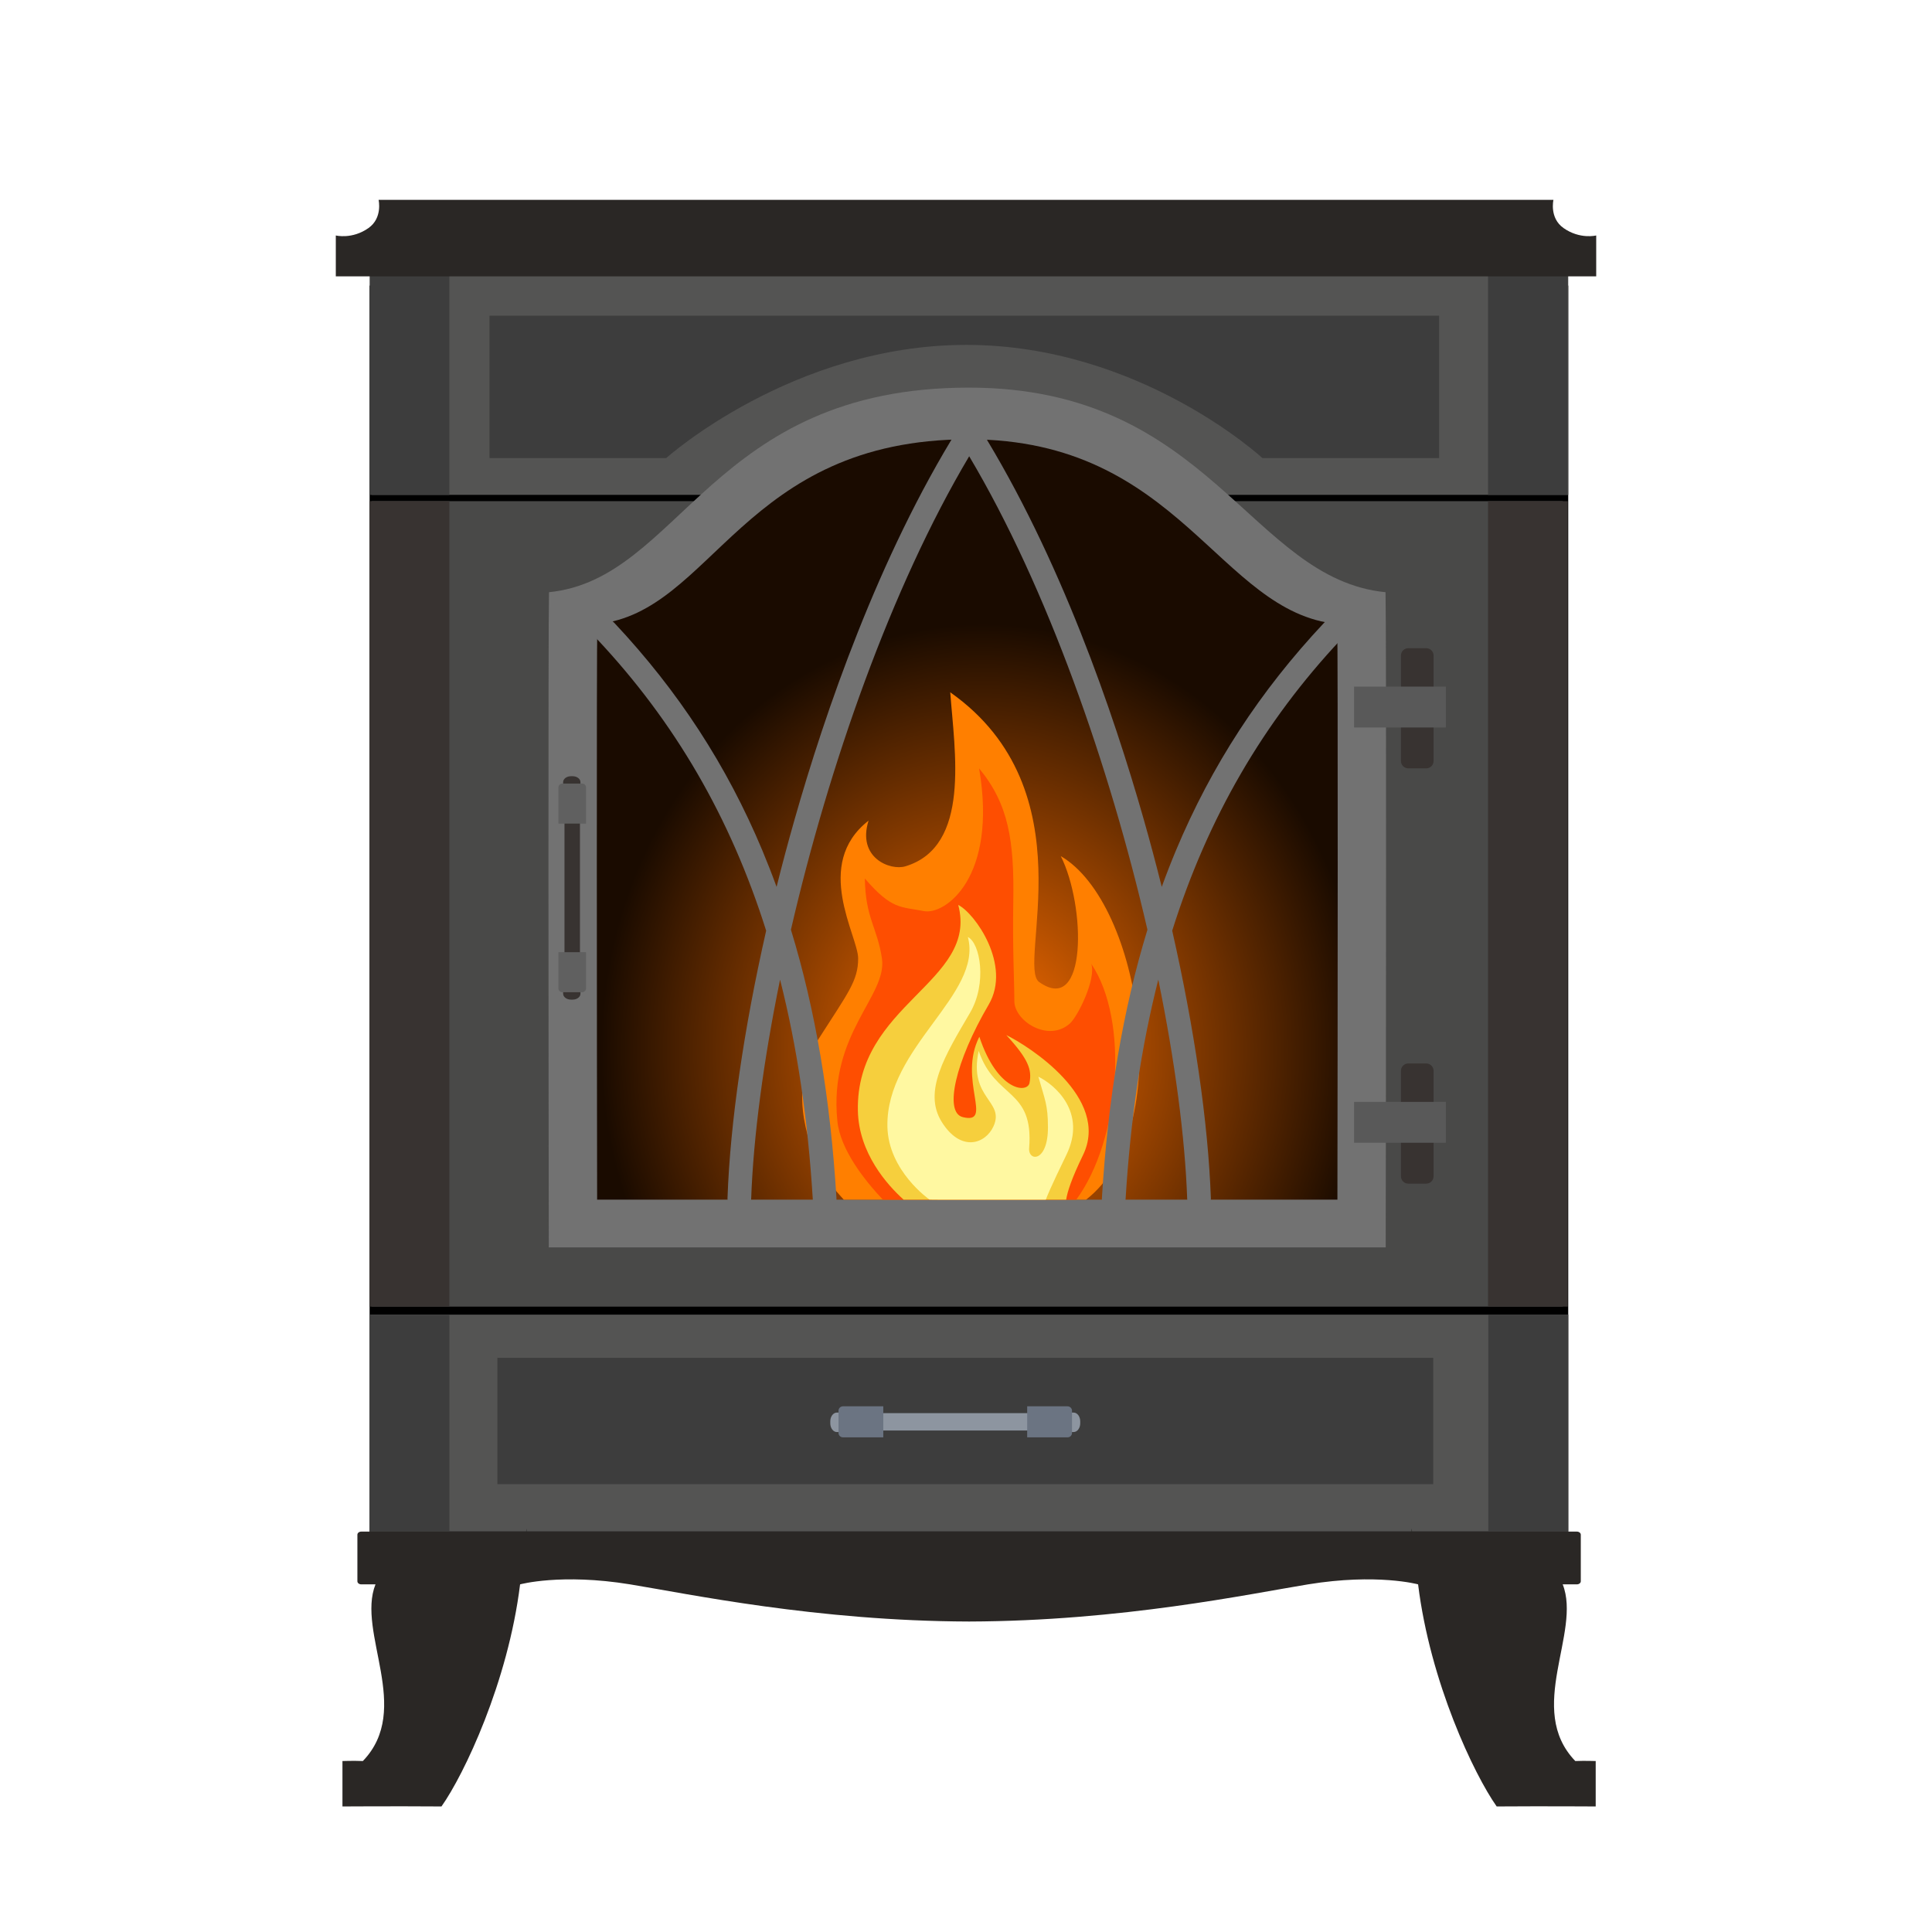 <?xml version="1.0" encoding="utf-8"?>
<!-- Generator: Adobe Illustrator 16.0.0, SVG Export Plug-In . SVG Version: 6.00 Build 0)  -->
<!DOCTYPE svg PUBLIC "-//W3C//DTD SVG 1.1//EN" "http://www.w3.org/Graphics/SVG/1.1/DTD/svg11.dtd">
<svg version="1.1" id="Calque_1" xmlns="http://www.w3.org/2000/svg" xmlns:xlink="http://www.w3.org/1999/xlink" x="0px" y="0px"
	 width="450px" height="450px" viewBox="0 0 450 450" enable-background="new 0 0 450 450" xml:space="preserve">
<g>
	<g>
		<rect x="86.083" y="66.522" width="279.191" height="298.155"/>
		<rect x="86.55" y="59.091" fill="#545453" width="278.725" height="56.171"/>
		<rect x="86.092" y="306.204" fill="#545453" width="279.183" height="50.521"/>
		<rect x="86.55" y="116.728" fill="#494948" width="277.459" height="187.611"/>
		<path fill="#727272" d="M322.717,137.936c-31.558-3.098-40.833-47.653-97.029-47.653c-60.135,0-67.038,44.556-97.813,47.653
			c-0.208,7.465-0.116,113.321-0.05,152.606h194.935C322.825,251.257,322.926,145.4,322.717,137.936z"/>
		
			<radialGradient id="SVGID_1_" cx="236.106" cy="246.752" r="133.065" gradientTransform="matrix(0.894 0 0 0.996 17.912 -1.195)" gradientUnits="userSpaceOnUse">
			<stop  offset="0" style="stop-color:#FF7000"/>
			<stop  offset="0.749" style="stop-color:#1A0B00"/>
		</radialGradient>
		<path fill="url(#SVGID_1_)" d="M311.468,145.338c-27.661-2.71-36.587-43.015-85.831-43.015c-52.69,0-59.552,40.305-86.513,43.015
			c-0.184,6.545-0.101,99.661-0.042,134.079h57.471H311.51C311.568,244.999,311.651,151.883,311.468,145.338z"/>
		<g>
			<path fill="#FF7F00" d="M196.535,279.417h56.438c21.017-16.212,12.948-69.011-5.896-80.01
				c5.846,11.612,6.203,37.307-5.037,29.327c-5.346-3.789,11.748-44.614-20.709-67.483c1,13.743,4.854,35.904-10.441,40.53
				c-3.556,1.074-11.315-1.99-8.585-10.638c-13.056,10.192-2.423,26.87-2.423,32.083c0,5.216-2.298,7.943-9.268,18.843
				c-6.961,10.899-2.73,23.46,0.25,29.626C192.147,274.338,194.396,277.115,196.535,279.417z"/>
			<path fill="#FE4E01" d="M195.037,261.091c0.666,6.652,6.312,13.788,10.591,18.326h45.056
				c10.225-13.889,12.398-41.737,3.48-54.947c1.24,3.439-3.105,12.266-4.971,13.927c-5.046,4.483-12.932-0.596-12.932-5.217
				s-0.441-12.27-0.25-22.989c0.25-14.339-1.057-22.87-7.96-31.226c4.354,25.479-7.96,34.223-12.873,33.244
				c-5.346-1.065-7.402-0.237-13.738-7.585c0.124,9.18,2.905,11.436,3.979,18.602C206.719,231.997,192.98,240.648,195.037,261.091z"
				/>
			<path fill="#F6CF3D" d="M199.816,258.701c0.2,9.941,6.902,17.348,10.649,20.716h37.87c0.258-1.781,1.257-4.904,3.913-10.362
				c6.495-13.331-12.731-25.463-17.86-27.965c5.229,5.688,5.97,8.098,5.412,11.112c-0.467,2.51-7.461,2.04-11.69-10.725
				c-5.096,10.013,3.455,20.5-3.855,18.722c-4.438-1.082-1.74-12.952,6.037-26.216c5.37-9.172-3.223-21.295-7.095-23.198
				C227.943,228.763,199.316,233.813,199.816,258.701z"/>
			<path fill="#FFF8A1" d="M206.694,262.423c0.208,10.313,9.792,16.974,9.792,16.974l2.432,0.021h24.68
				c0.217-0.628,1.1-2.855,4.779-10.421c4.854-9.95-2.697-16.349-6.52-18.218c1.49,5.333,2.231,6.478,2.231,11.819
				c0,8.181-4.638,7.989-4.38,4.8c1.116-13.955-7.927-11.332-11.749-22.619c-2.431,11.112,6.153,11.6,3.447,17.553
				c-1.856,4.089-7.552,6.137-12.031-0.974c-4.48-7.115,0.757-15.546,6.561-25.451c4.014-6.844,2.39-16.236-0.499-17.656
				C228.984,231.668,206.319,243.846,206.694,262.423z"/>
		</g>
		<g>
			<path fill="#383331" d="M333.908,177.258c0,0.941-0.766,1.711-1.715,1.711h-4.181c-0.94,0-1.707-0.77-1.707-1.711V152.69
				c0-0.949,0.767-1.715,1.707-1.715h4.181c0.949,0,1.715,0.766,1.715,1.715V177.258z"/>
			<rect x="315.39" y="159.926" fill="#595959" width="21.374" height="9.521"/>
		</g>
		<g>
			<path fill="#383331" d="M333.908,273.976c0,0.949-0.766,1.72-1.715,1.72h-4.181c-0.94,0-1.707-0.771-1.707-1.72v-24.559
				c0-0.95,0.767-1.716,1.707-1.716h4.181c0.949,0,1.715,0.766,1.715,1.716V273.976z"/>
			<rect x="315.39" y="256.652" fill="#595959" width="21.374" height="9.518"/>
		</g>
		<g>
			<path fill="#383331" d="M135.085,229.333c0,0.762-0.499,1.378-1.107,1.378h-1.382c-0.616,0-1.116-0.616-1.116-1.378V189.49
				c0-0.762,0.5-1.382,1.116-1.382h1.382c0.608,0,1.107,0.621,1.107,1.382V229.333z"/>
			<path fill="#383331" d="M131.163,228.529c0-0.762,0.816-1.378,1.815-1.378h0.408c1.008,0,1.815,0.616,1.815,1.378v2.918
				c0,0.763-0.808,1.383-1.815,1.383h-0.408c-0.999,0-1.815-0.62-1.815-1.383V228.529z"/>
			<path fill="#606060" d="M130.064,221.789v8.405c0,0.508,0.408,0.92,0.924,0.92h4.597c0.508,0,0.916-0.412,0.916-0.92v-8.405
				H130.064z"/>
			<path fill="#383331" d="M131.163,185.093c0,0.766,0.816,1.382,1.815,1.382h0.408c1.008,0,1.815-0.616,1.815-1.382v-2.914
				c0-0.762-0.808-1.382-1.815-1.382h-0.408c-0.999,0-1.815,0.62-1.815,1.382V185.093z"/>
			<path fill="#606060" d="M130.064,191.838v-8.41c0-0.504,0.408-0.92,0.924-0.92h4.597c0.508,0,0.916,0.417,0.916,0.92v8.41
				H130.064z"/>
		</g>
		<path fill="#727272" d="M312.259,144.988c-1.107-1.045-2.855-0.991-3.896,0.121c-14.913,15.887-26.179,33.207-34.447,52.937
			c-1.166,2.793-2.273,5.633-3.322,8.526c-1.299-5.187-2.682-10.399-4.163-15.604c-7.137-25.084-19.56-61.28-38.22-91.255
			c-0.541-0.878-1.507-1.345-2.465-1.299c-0.974-0.05-1.939,0.412-2.481,1.299c-18.659,29.976-31.083,66.171-38.219,91.255
			c-1.482,5.204-2.873,10.417-4.163,15.604c-1.05-2.893-2.165-5.732-3.331-8.526c-8.26-19.73-19.525-37.049-34.438-52.937
			c-1.041-1.111-2.79-1.166-3.897-0.121c-1.115,1.045-1.165,2.793-0.125,3.905c18.078,19.259,31.034,41.483,39.36,67.883
			c-5.188,22.853-8.376,44.659-9.001,62.241c-0.059,1.523,1.133,2.802,2.656,2.86c0.033,0,0.066,0,0.1,0
			c1.482,0,2.706-1.174,2.756-2.665c0.517-14.409,2.848-32.062,6.729-51.037c3.972,15.624,6.494,32.627,7.627,51.263
			c0.092,1.461,1.299,2.594,2.748,2.594c0.059,0,0.116-0.005,0.175-0.005c1.516-0.091,2.681-1.402,2.59-2.927
			c-1.424-23.306-4.913-43.952-10.608-62.553c8.793-38.058,23.314-79.657,41.517-110.274
			c18.202,30.617,32.724,72.217,41.517,110.274c-5.695,18.601-9.193,39.247-10.608,62.553c-0.092,1.524,1.065,2.836,2.59,2.927
			c0.058,0,0.108,0.005,0.166,0.005c1.449,0,2.665-1.133,2.757-2.594c1.132-18.636,3.655-35.639,7.627-51.263
			c3.88,18.976,6.211,36.628,6.728,51.037c0.05,1.491,1.274,2.665,2.756,2.665c0.025,0,0.059,0,0.092,0
			c1.524-0.059,2.715-1.337,2.665-2.86c-0.633-17.582-3.822-39.389-9.002-62.241c8.318-26.399,21.275-48.624,39.352-67.883
			C313.425,147.782,313.366,146.033,312.259,144.988z"/>
		<rect x="86.092" y="116.728" fill="#383331" width="18.576" height="187.611"/>
		<rect x="346.59" y="116.728" fill="#383331" width="18.568" height="187.611"/>
		<rect x="346.59" y="60.148" fill="#3D3D3D" width="18.568" height="55.126"/>
		<rect x="86.1" y="59.382" fill="#3D3D3D" width="18.568" height="55.893"/>
		<rect x="346.664" y="306.204" fill="#3D3D3D" width="18.577" height="50.534"/>
		<rect x="86.1" y="306.233" fill="#3D3D3D" width="18.577" height="50.488"/>
		<path fill="#3D3D3D" d="M335.199,106.698H294.04c0,0-28.51-26.366-68.978-26.366c-40.467,0-69.894,26.366-69.894,26.366h-41.158
			V73.538h221.188V106.698z"/>
		<polygon fill="#3D3D3D" points="333.825,345.685 293.266,345.685 115.851,345.685 115.851,316.267 333.825,316.267 		"/>
		<path fill="#2A2725" d="M364.176,53.117c-3.34-2.348-2.349-6.565-2.349-6.565H225.546h-1.091H88.182c0,0,0.982,4.217-2.356,6.565
			c-3.813,2.689-7.61,1.728-7.61,1.728v9.526h146.24h1.091h146.24v-9.526C371.786,54.844,367.997,55.806,364.176,53.117z"/>
		<g>
			<path fill="#8D95A0" d="M247.694,329.148c0.85,0,1.549,0.558,1.549,1.244v1.558c0,0.687-0.699,1.24-1.549,1.24h-44.581
				c-0.857,0-1.54-0.554-1.54-1.24v-1.558c0-0.687,0.683-1.244,1.54-1.244H247.694z"/>
			<path fill="#8D95A0" d="M246.795,333.553c-0.85,0-1.54-0.912-1.54-2.04v-0.458c0-1.124,0.69-2.04,1.54-2.04h3.264
				c0.858,0,1.549,0.916,1.549,2.04v0.458c0,1.128-0.69,2.04-1.549,2.04H246.795z"/>
			<path fill="#6B7482" d="M239.251,334.785h9.409c0.566,0,1.032-0.462,1.032-1.028v-5.167c0-0.565-0.466-1.032-1.032-1.032h-9.409
				V334.785z"/>
			<path fill="#8D95A0" d="M198.192,333.553c0.858,0,1.549-0.912,1.549-2.04v-0.458c0-1.124-0.69-2.04-1.549-2.04h-3.264
				c-0.85,0-1.54,0.916-1.54,2.04v0.458c0,1.128,0.69,2.04,1.54,2.04H198.192z"/>
			<path fill="#6B7482" d="M205.736,334.785h-9.4c-0.574,0-1.032-0.462-1.032-1.028v-5.167c0-0.565,0.458-1.032,1.032-1.032h9.4
				V334.785z"/>
		</g>
		<path fill="#2A2725" d="M366.915,410.179c-11.657-12.111,1.507-29.938-2.931-41.15h3.289c0.508,0,0.924-0.32,0.924-0.72v-10.85
			c0-0.4-0.416-0.721-0.924-0.721h-38.369c-0.15-1.058-0.167-0.749-0.134,0H225.787h-0.142H122.662c0.033-0.749,0.017-1.058-0.125,0
			H84.16c-0.509,0-0.916,0.32-0.916,0.721v10.85c0,0.399,0.407,0.72,0.916,0.72h3.297c-4.446,11.212,8.727,29.039-2.939,41.15
			c-2.182-0.092-4.754,0-4.754,0v10.579c0,0,11.882-0.079,23.064,0c5.246-7.411,15.496-28.91,18.311-51.729c0,0,9.542-2.623,25.62,0
			c13.697,2.24,43.474,8.543,78.887,8.655v0.005c0.025,0,0.05-0.005,0.066-0.005c0.025,0,0.05,0.005,0.075,0.005v-0.005
			c35.413-0.112,65.189-6.415,78.887-8.655c16.078-2.623,25.629,0,25.629,0c2.806,22.819,13.064,44.318,18.302,51.729
			c11.183-0.079,23.064,0,23.064,0v-10.579C371.669,410.179,369.097,410.087,366.915,410.179z"/>
	</g>
</g>
<g>
	<g>
		<radialGradient id="SVGID_2_" cx="721.281" cy="438.415" r="107.573" gradientUnits="userSpaceOnUse">
			<stop  offset="0" style="stop-color:#FF7000"/>
			<stop  offset="1" style="stop-color:#1A0B00"/>
		</radialGradient>
		<rect x="643.193" y="343.375" fill="url(#SVGID_2_)" width="147.498" height="117.771"/>
		<g>
			<path fill="#FF7F00" d="M695.414,466.275c0,0-6.49-5.379-8.852-10.199c-2.36-4.822-5.707-14.646-0.199-23.178
				c5.508-8.525,7.327-10.662,7.327-14.742c0-4.076-8.409-17.123,1.924-25.1c-2.169,6.77,3.972,9.162,6.782,8.322
				c12.098-3.619,9.051-20.951,8.264-31.709c25.671,17.898,12.152,49.832,16.383,52.799c8.896,6.242,8.605-13.859,3.984-22.947
				c15.737,9.088,21.986,54.656,1.648,64.457C725.84,467.279,695.414,466.275,695.414,466.275z"/>
			<path fill="#FE4E01" d="M702.104,465.809c0,0-11.387-9.521-12.253-18.031c-1.619-15.99,9.256-22.756,8.219-29.621
				c-0.846-5.6-3.052-7.369-3.147-14.551c5.017,5.75,6.641,5.1,10.866,5.934c3.885,0.766,13.627-6.07,10.184-26.005
				c5.458,6.54,6.494,13.21,6.299,24.427c-0.149,8.385,0.195,14.371,0.195,17.984c0,3.619,6.232,7.594,10.23,4.084
				c1.478-1.303,4.92-8.205,3.934-10.898c7.281,10.662,5.217,33.514-3.543,43.998c-2.02,2.414,0,4.676,0,4.676l-23.46,1.811
				L702.104,465.809z"/>
			<path fill="#F6CF3D" d="M704.016,463.699c0,0-10.162-6.979-10.379-17.785c-0.4-19.477,22.252-23.424,18.502-37.482
				c3.06,1.477,9.85,10.965,5.607,18.143c-6.153,10.379-8.289,19.664-4.775,20.508c5.779,1.391-0.982-6.811,3.052-14.645
				c3.348,9.986,8.88,10.354,9.247,8.393c0.441-2.365-0.146-4.242-4.275-8.693c4.046,1.953,19.255,11.441,14.121,21.879
				c-5.142,10.428-2.439,9.963-2.439,9.963L704.016,463.699z"/>
			<path fill="#FFF8A1" d="M706.826,462.104c0,0-7.582-5.211-7.748-13.281c-0.296-14.529,17.631-24.055,14.83-34.555
				c2.289,1.107,3.563,8.455,0.395,13.807c-4.596,7.748-8.734,14.35-5.191,19.912c3.543,5.566,8.052,3.967,9.518,0.766
				c2.14-4.658-4.646-5.045-2.731-13.734c3.031,8.83,10.184,6.787,9.292,17.699c-0.199,2.498,3.477,2.639,3.477-3.752
				c0-4.18-0.595-5.08-1.773-9.256c3.023,1.463,9.002,6.475,5.163,14.256c-3.835,7.789-3.835,8.348-3.835,8.348L706.826,462.104z"/>
		</g>
		<path fill="#916750" d="M551.822,220.412v321.145h329.746V220.412H551.822z M790.691,461.146H643.193V343.375h147.498V461.146z"/>
		<rect x="514.223" y="485.848" fill="#82553F" width="405.011" height="55.43"/>
		<rect x="615.237" y="499.711" fill="#3B1A00" width="201.97" height="30.367"/>
		<path fill="#A88F74" d="M881.594,377.689v-2.086H868.92v-15.146h12.615v-2.094h-38.008v-14.9h38.008v-2.086H868.92v-15.143h12.648
			v-2.086h-38.041v-14.904h38.041v-2.098H868.92v-15.251h12.648v-2.081h-38.041v-15.117h37.999v-2.086H868.92v-15.379h12.606v-2.086
			h-37.999v-15.117h37.999v-2.086h-63.149v-15.421h63.149v-2.082H551.834v2.082h12.641v15.421h-12.682v2.086h38.068v15.117h-38.027
			v2.086h12.641v15.379h-12.641v2.086h38.027v15.117h-38.027v2.081h12.641v15.251h-12.682v2.098h38.068v14.904h-38.068v2.086h12.682
			v15.143h-12.599v2.086h37.985v14.9h-38.053v2.094h12.666v15.146h-12.648v2.086h38.035v14.9h-37.994v2.086h12.607v15.15h-12.648
			v2.094h38.035v14.9h-38.035v2.086h12.648v15.146h-12.724v2.086h38.11v14.891h-38.027v2.09h12.965v14.943h-12.965v2.086h12.965
			v0.121h2.044v-0.121h98.467v0.121h2.04v-0.121h47.949v0.121h2.048v-0.121h99.074v0.121h2.044v-0.121h62.982v-2.086H868.92v-14.943
			h12.527v-2.09h-37.92v-14.891h38.066v-2.086H868.92v-15.146h12.648v-2.086h-38.041v-14.9h38.041v-2.094H868.92v-15.15h12.615
			v-2.086h-38.008v-14.9H881.594z M866.876,375.604h-48.499v-15.146h48.499V375.604z M792.627,409.826v-15.15h23.707v15.15H792.627z
			 M792.627,444.053v-15.146h23.707v15.146H792.627z M643.289,461.029V343.463h21.662v0.054h2.036v-0.054h48.432v0.054h2.048v-0.054
			h47.891v0.054h2.036v-0.054h23.194v117.566H643.289z M641.25,428.906v15.146h-24.189v-15.146H641.25z M641.25,394.676v15.15
			h-24.189v-15.15H641.25z M641.25,360.457v15.146h-24.189v-15.146H641.25z M664.951,326.234v15.143h-47.891v-15.143H664.951z
			 M664.951,291.896v15.251h-47.891v-15.251H664.951z M664.951,257.232v15.379h-47.891v-15.379H664.951z M664.951,222.522v15.421
			h-47.891v-15.421H664.951z M767.394,272.611v-15.379h48.94v15.379H767.394z M742.414,326.389v-0.154h22.943v15.143h-47.891
			v-15.143h22.902v0.154H742.414z M690.373,326.234v0.154h2.043v-0.154h23.003v15.143h-48.432v-15.143H690.373z M692.416,324.148
			v-14.904h23.003v0.021h2.048v-0.021h22.902v14.904H692.416z M715.419,291.896v15.251h-48.432v-15.251H715.419z M715.419,257.232
			v15.379h-48.432v-15.379H715.419z M715.419,222.522v15.421h-48.432v-15.421H715.419z M740.369,240.029v15.117h-47.953v-15.117
			H740.369z M717.467,272.611v-15.379h47.891v15.379H717.467z M740.369,274.697v15.117h-47.953v-15.117H740.369z M717.467,307.146
			v-15.251h47.891v15.251H717.467z M767.394,291.896h48.94v15.251h-48.94V291.896z M742.414,289.814v-15.117h48.223v15.117H742.414z
			 M742.414,255.146v-15.117h48.223v15.117H742.414z M717.467,237.943v-15.421h47.891v15.421H717.467z M690.373,240.029v15.117
			h-47.746v-15.117H690.373z M690.373,274.697v15.117h-47.746v-15.117H690.373z M664.951,309.244v0.021h2.036v-0.021h23.386v14.904
			h-47.746v-14.904H664.951z M792.627,360.457h23.707v15.146h-23.707V360.457z M841.492,358.363h-48.865v-14.9h48.865V358.363z
			 M866.876,341.377h-99.482v-15.143h23.243v0.154h2.037v-0.154h74.202V341.377z M841.492,324.148h-48.818v-14.467h-2.037v14.467
			h-48.223v-14.904h22.943v0.021h2.036v-0.021h48.94v0.037h2.043v-0.037h23.115V324.148z M866.876,307.146h-48.499v-15.251h48.499
			V307.146z M841.492,289.814h-48.818v-15.117h48.818V289.814z M866.876,272.611h-48.499v-15.379h48.499V272.611z M841.492,255.146
			h-48.818v-15.117h48.818V255.146z M816.334,237.943h-48.94v-15.421h48.94V237.943z M566.522,222.522h48.498v15.421h-48.498
			V222.522z M591.906,240.029h48.947v15.117h-48.947V240.029z M566.522,257.232h48.498v15.379h-48.498V257.232z M591.906,274.697
			h23.114v0.279h2.04v-0.279h23.793v15.117h-48.947V274.697z M566.522,291.896h48.498v15.251h-48.498V291.896z M591.906,309.244
			h23.114v0.4h2.04v-0.4h23.793v14.904h-48.947V309.244z M566.522,326.234h48.498v15.143h-48.498V326.234z M591.906,343.463h23.114
			v0.041h2.04v-0.041h24.189v14.9h-49.344V343.463z M566.522,360.457h48.498v15.146h-48.498V360.457z M591.906,377.689h49.344v14.9
			h-49.344V377.689z M566.522,394.676h48.498v15.15h-48.498V394.676z M591.906,411.92h23.114v0.033h2.04v-0.033h24.189v14.9h-49.344
			V411.92z M566.522,428.906h48.498v15.146h-48.498V428.906z M591.906,446.139h23.114v0.037h2.04v-0.037h24.189v14.891h-49.344
			V446.139z M566.843,463.119h23.019v0.006h2.045v-0.006h23.877v14.943h-48.94V463.119z M617.557,478.063v-14.943h47.753v14.943
			H617.557z M667.35,478.063v-14.943h47.949v14.943H667.35z M717.347,463.119h48.224v14.943h-48.224V463.119z M767.61,478.063
			v-14.943h48.811v14.943H767.61z M866.876,463.119v14.943h-48.411v-14.943h23.027v0.006h2.035v-0.006H866.876z M841.492,461.029
			h-48.865v-14.891h48.865V461.029z M866.876,444.053h-48.499v-15.146h48.499V444.053z M841.492,426.82h-48.865v-14.9h48.865V426.82
			z M866.876,409.826h-48.499v-15.15h48.499V409.826z M841.492,392.59h-48.865v-14.9h48.865V392.59z"/>
		<path fill="#401C00" d="M928.23,484.578c0,1.324-1.086,2.406-2.414,2.406H506.65c-1.333,0-2.42-1.082-2.42-2.406v-2.41
			c0-1.334,1.087-2.412,2.42-2.412h419.166c1.328,0,2.414,1.078,2.414,2.412V484.578z"/>
		<path fill="#C4987A" d="M607.969,359.337c8.834,0,11.523,0.278,17.602,0.188c6.308-6.482-11.657-47.444-0.008-54.339
			c-19.238-0.334-28.04-0.158-36.158,0C582.098,321.576,610.857,342.309,607.969,359.337z"/>
		<path fill="#DD9D5E" d="M741.452,528.496c13.468-0.037,24.426-9.613,24.58-21.633l-24.293-0.424L741.452,528.496z"/>
		<path fill="#DD9D5E" d="M668.827,510.219c-7.794-3.297-14.172-3.896-19.771,4.639l13.103,11.623L668.827,510.219z"/>
		<path fill="#F4C17A" d="M739.458,517.385c0,6.258-5.125,11.34-11.445,11.34c-6.315,0-11.44-5.082-11.44-11.34
			c0-6.266,5.125-11.342,11.44-11.342C734.333,506.043,739.458,511.119,739.458,517.385z"/>
		<path fill="#A37B4F" d="M779.355,519.975c0,4.133-3.41,7.494-7.615,7.494c-4.213,0-7.627-3.361-7.627-7.494
			c0-4.143,3.414-7.502,7.627-7.502C775.945,512.473,779.355,515.832,779.355,519.975z"/>
		<path fill="#A37B4F" d="M713.033,528.434l-31.482-1.637l23.385-22.451c0,0,6.607,3.352,9.413,10.924
			C717.005,522.451,713.033,528.434,713.033,528.434z"/>
		<path fill="#EEB253" d="M678.299,527.65l14.438-15.682l-21.508,1.273c0,0-1.661,4.613,0.437,9.268
			C673.656,526.922,678.299,527.65,678.299,527.65z"/>
		<path fill="#F4C17A" d="M783.56,528.23l31.479-1.641l-23.391-22.453c0,0-6.606,3.355-9.404,10.93
			C779.58,522.252,783.56,528.23,783.56,528.23z"/>
		<path fill="#EDAD67" d="M624.917,527.863l31.483-1.645l-23.386-22.457c0,0-6.611,3.365-9.413,10.938
			C620.941,521.881,624.917,527.863,624.917,527.863z"/>
		<path fill="#C4987A" d="M827.486,359.337c-8.838,0-11.527,0.278-17.598,0.188c-6.316-6.482,11.652-47.444,0.008-54.339
			c19.23-0.334,28.031-0.158,36.146,0C853.354,321.576,824.598,342.309,827.486,359.337z"/>
		<polygon fill="#E8BD9A" points="717.496,281.866 717.143,281.866 576.256,281.866 576.256,309.266 717.143,309.266 
			717.496,309.266 857.896,309.266 857.896,281.866 		"/>
		<path fill="#F2C9A4" d="M870.377,272.895H716.972h-0.758H563.766c-0.982,2.223,1.408,2.777,1.408,2.777s-1.262,0.786-0.287,2.105
			c0.495,0.675,2.031,0.421,2.031,0.421l0.121,1.212c0,0,2.484-0.229,4.699,1.328c2.424,1.698,2.119,4.563,2.119,4.563
			l141.873,0.013l0,0h0.625h0.616l0,0l143.321-0.013c0,0-0.303-2.864,2.119-4.563c2.211-1.558,4.701-1.328,4.701-1.328l0.121-1.212
			c0,0,1.535,0.254,2.031-0.421c0.975-1.319-0.283-2.105-0.283-2.105S871.363,275.117,870.377,272.895z"/>
	</g>
</g>
</svg>
